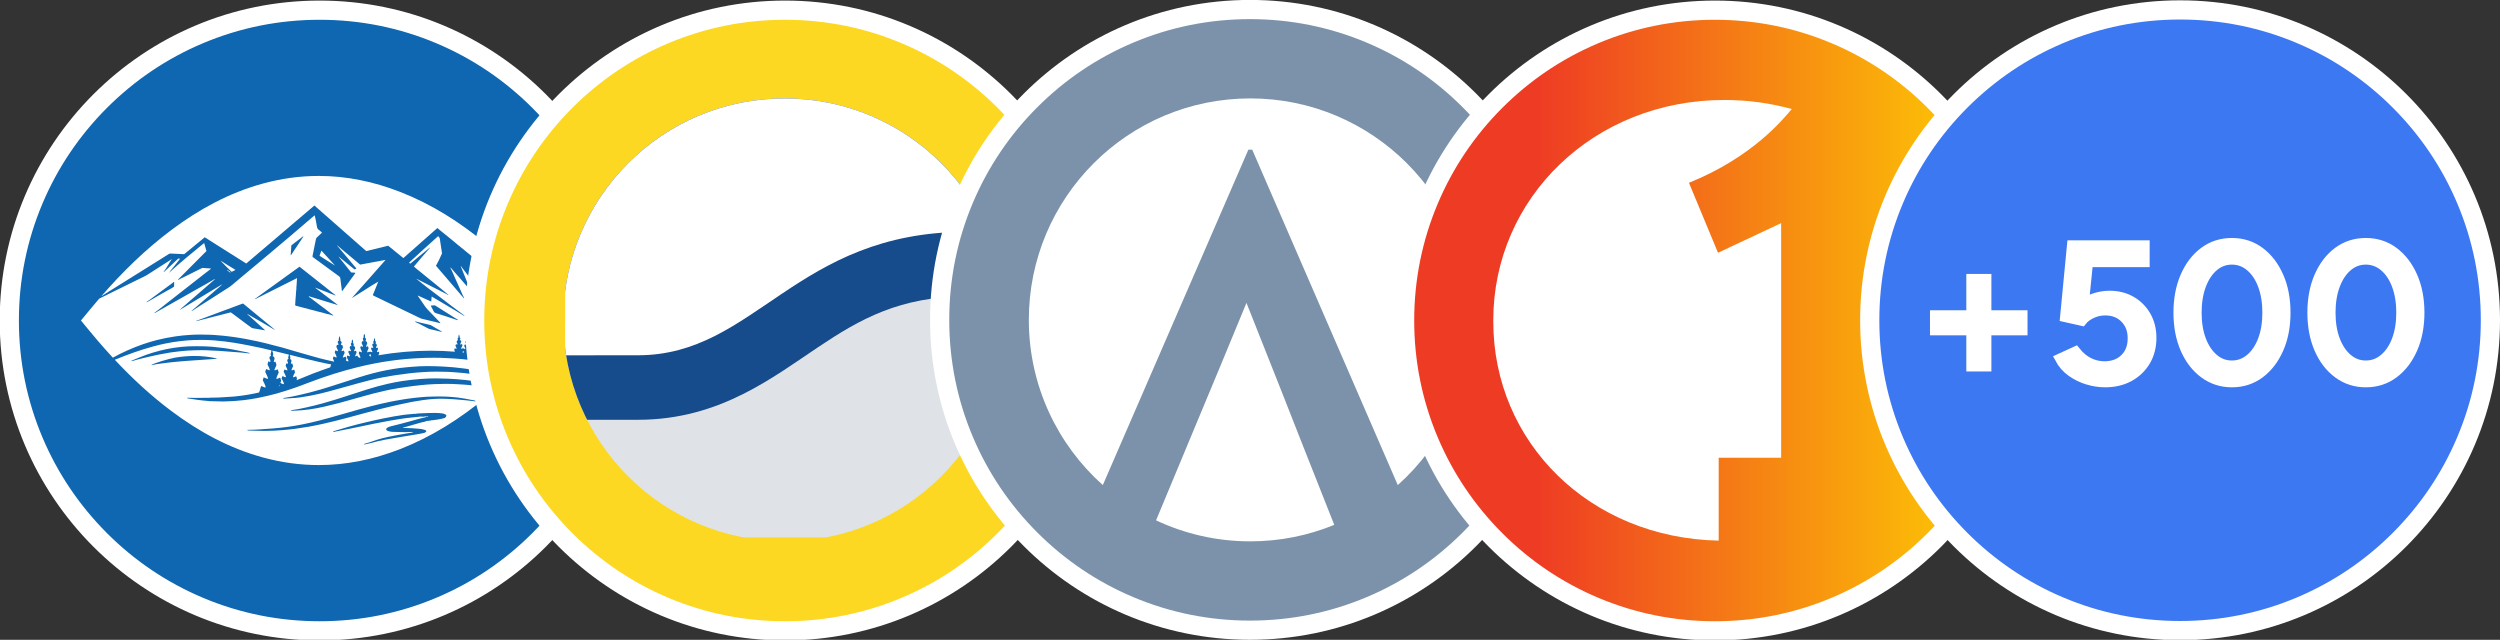 <?xml version="1.0" encoding="UTF-8"?>
<svg id="Layer_1" data-name="Layer 1" xmlns="http://www.w3.org/2000/svg" xmlns:xlink="http://www.w3.org/1999/xlink" viewBox="0 0 3907.13 999.9">
  <rect x="0" y="0" width="3907.13" height="999.9" fill="#333333" stroke="none"/>
  <defs>
    <style>
      .cls-1 {
        fill: none;
      }

      .cls-2 {
        fill: #7b92aa;
      }

      .cls-3 {
        fill: url(#linear-gradient);
      }

      .cls-4 {
        fill: #0e67b0;
      }

      .cls-5 {
        clip-path: url(#clippath-1);
      }

      .cls-6, .cls-7 {
        fill: #fff;
      }

      .cls-7 {
        stroke: #fff;
        stroke-miterlimit: 10;
        stroke-width: 14.71px;
      }

      .cls-8 {
        fill: #3d78f3;
      }

      .cls-9 {
        fill: #164b8c;
      }

      .cls-10 {
        clip-path: url(#clippath);
      }

      .cls-11 {
        fill: #fcd822;
      }

      .cls-12 {
        fill: #dfe3e7;
      }
    </style>
    <clipPath id="clippath">
      <circle class="cls-1" cx="1226.35" cy="499.82" r="346"/>
    </clipPath>
    <clipPath id="clippath-1">
      <rect class="cls-1" x="883.09" y="152.51" width="687.31" height="687.31"/>
    </clipPath>
    <linearGradient id="linear-gradient" x1="2195.2" y1="500.9" x2="3165.2" y2="500.9" gradientUnits="userSpaceOnUse">
      <stop offset=".21" stop-color="#ee3b24"/>
      <stop offset="1" stop-color="#ffd900"/>
    </linearGradient>
  </defs>
  <g>
    <path class="cls-4" d="M499.54,985.9c-65.48,0-129-12.82-188.78-38.11-57.75-24.43-109.62-59.4-154.17-103.95-44.55-44.55-79.52-96.42-103.95-154.17-25.29-59.78-38.11-123.3-38.11-188.78s12.82-129,38.11-188.78c24.43-57.75,59.4-109.62,103.95-154.17,44.55-44.55,96.42-79.52,154.17-103.95,59.78-25.29,123.3-38.11,188.78-38.11s129,12.82,188.78,38.11c57.75,24.43,109.62,59.4,154.17,103.95,44.55,44.55,79.52,96.42,103.95,154.17,25.29,59.78,38.11,123.3,38.11,188.78s-12.82,129-38.11,188.78c-24.43,57.75-59.4,109.62-103.95,154.17-44.55,44.55-96.42,79.52-154.17,103.95-59.78,25.29-123.3,38.11-188.78,38.11Z"/>
    <path class="cls-6" d="M499.54,30.9c63.46,0,125.01,12.42,182.94,36.92,55.96,23.67,106.23,57.56,149.4,100.74,43.17,43.17,77.07,93.44,100.74,149.4,24.5,57.92,36.92,119.47,36.92,182.94s-12.42,125.01-36.92,182.94c-23.67,55.96-57.56,106.23-100.74,149.4-43.17,43.17-93.44,77.07-149.4,100.74-57.92,24.5-119.47,36.92-182.94,36.92s-125.01-12.42-182.94-36.92c-55.96-23.67-106.23-57.56-149.4-100.74s-77.07-93.44-100.74-149.4c-24.5-57.92-36.92-119.47-36.92-182.94s12.42-125.01,36.92-182.94c23.67-55.96,57.56-106.23,100.74-149.4,43.17-43.17,93.44-77.07,149.4-100.74,57.92-24.5,119.47-36.92,182.94-36.92M499.54.9C223.4.9-.46,224.76-.46,500.9s223.86,500,500,500,500-223.86,500-500S775.68.9,499.54.9h0Z"/>
  </g>
  <g>
    <g>
      <path class="cls-4" d="M777.79,483.85c25.99,12.75,52.02,25.52,78.26,38.39-3.86,4.9-7.78,9.74-11.78,14.51l-66.68-52.61c.07-.1.13-.2.2-.29Z"/>
      <path class="cls-6" d="M777.79,483.85c-.07.1-.13.2-.2.29l66.68,52.61c4-4.77,7.92-9.61,11.78-14.51-26.24-12.87-52.26-25.64-78.26-38.39h0Z"/>
    </g>
    <g>
      <path class="cls-4" d="M580.13,556.94c-1.3.49-2.04-.47-2.98-.82-.07-1.19.68-1.94,1.17-3.22.97,1.46,1.47,2.66,1.81,4.04Z"/>
      <path class="cls-6" d="M578.31,552.9c-.48,1.29-1.24,2.04-1.17,3.22.76.28,1.38.95,2.27.95.22,0,.45-.04.71-.14-.34-1.37-.84-2.58-1.81-4.04h0Z"/>
    </g>
    <g>
      <path class="cls-4" d="M739.28,550.82c-.72.91-1.6,1.38-2.82,1.45-.38-1.62,1.03-2.57,1.29-3.94.95.68,1.12,1.62,1.53,2.49Z"/>
      <path class="cls-6" d="M737.75,548.33c-.26,1.36-1.67,2.31-1.29,3.94,1.23-.07,2.11-.54,2.82-1.45-.42-.87-.58-1.8-1.53-2.49h0Z"/>
    </g>
    <g>
      <path class="cls-4" d="M838.33,506.36c-3.57-2.58-7.17-5.15-10.64-7.83-2.98-2.3-6.02-4.55-9.01-6.85-2.1-1.61-4.34-3.04-6.25-4.89-.14-.14-.33-.24-.5-.35-3.73-2.45-7.22-5.24-10.79-7.9-3.52-2.62-7.04-5.26-10.5-7.98-2.17-1.71-4.44-3.3-6.67-4.95-.6-.44-1.3-.8-1.67-1.74,29.7,12.94,59.17,25.79,88.73,38.67-4.46,6.13-9.04,12.15-13.7,18.09-.43-.3-.85-.62-1.29-.92-3.1-2.09-6.02-4.43-8.98-6.68-2.91-2.2-5.77-4.53-8.74-6.68Z"/>
      <path class="cls-6" d="M782.3,463.87c.37.94,1.07,1.3,1.67,1.74,2.22,1.65,4.49,3.24,6.67,4.95,3.45,2.72,6.98,5.37,10.5,7.98,3.57,2.66,7.06,5.45,10.79,7.9.17.11.36.21.5.35,1.91,1.86,4.15,3.28,6.25,4.89,2.99,2.3,6.03,4.55,9.01,6.85,3.47,2.68,7.08,5.25,10.64,7.83,2.96,2.15,5.82,4.47,8.74,6.68,2.97,2.24,5.89,4.58,8.98,6.67.44.29.85.62,1.29.92,4.66-5.94,9.24-11.96,13.7-18.09-29.56-12.88-59.03-25.73-88.73-38.67h0Z"/>
    </g>
    <g>
      <path class="cls-4" d="M725.1,550.83c-.8.42-1.5.4-2.2-.24-.05-.9.39-1.5,1.17-2.18.55.86.97,1.53,1.03,2.43Z"/>
      <path class="cls-6" d="M724.07,548.4c-.78.68-1.22,1.29-1.17,2.18.4.36.79.53,1.2.53.32,0,.65-.1,1-.28-.06-.9-.48-1.56-1.03-2.43h0Z"/>
    </g>
    <g>
      <path class="cls-4" d="M425.47,547.95c8.91,1.98,17.36,4.09,25.89,6.22.13,1.63-.69,2.94-.97,4.19-.11.95.64,1.55.43,2.31-.14.74-.92.53-1.1.74-.61.65-.64,1.29-.87,1.75.16,1.86,1.71,3.35,1.11,5.2-.99.4-1.26-.65-1.96-.63q-.82.76-1.61,3.63c.75,2.45,2.69,4.58,2.82,7.44-1.81.11-2.93-1.22-4.65-1.36-.48,1.18-.66,2.33-1.28,3.36,1.38,2.79,3.01,5.4,3.78,8.54-2.24.7-3.73-1.43-5.8-1.39-.38,1.12-.75,2.2-1.16,3.39,1.28,2.93,3.36,5.61,3.8,9.01-1.81.02-4.14-.89-5.73-2.15.07-1.05,1.1-1.7,1.19-2.75.02-.27.01-.55-.05-.81-.38-1.44-.77-2.88-1.47-4.37-1.99.32-3.56,1.93-5.91,1.95.16-3.76,2.45-6.6,3.73-10.05-.58-1.5-.85-3.32-1.75-4.96-1.67.35-2.9,1.55-4.48,1.49-.65-.47-.42-1.01-.22-1.5.68-1.63,1.37-3.26,2.08-4.88.27-.62.7-1.18.8-2.06-.57-1.6-.8-3.51-1.76-5.06-.85-.18-1.12.72-1.85.6-.55-.15-.63-.63-.52-1.11.17-.8.4-1.58.65-2.36.72-2.27.71-2.45-.46-4.81-.47-.48-1.21-.14-1.78-.59-.19-1.48,1.05-2.81.58-4.33-.43-1.41-.88-2.81-1.46-4.66Z"/>
      <path class="cls-6" d="M425.47,547.95c.58,1.84,1.03,3.25,1.46,4.66.46,1.52-.77,2.84-.58,4.33.57.45,1.31.1,1.78.59,1.17,2.37,1.18,2.54.46,4.81-.25.78-.48,1.56-.65,2.36-.1.48-.03.97.52,1.11.05,0,.09.01.13.01.57,0,.86-.64,1.5-.64.07,0,.14,0,.22.02.96,1.55,1.19,3.46,1.76,5.06-.11.88-.54,1.44-.8,2.06-.7,1.62-1.4,3.25-2.08,4.88-.21.5-.43,1.03.22,1.5.04,0,.08,0,.12,0,1.52,0,2.74-1.15,4.36-1.49.9,1.64,1.17,3.46,1.75,4.96-1.28,3.45-3.57,6.29-3.73,10.05,2.35-.01,3.92-1.63,5.91-1.95.71,1.49,1.1,2.93,1.47,4.37.07.26.07.54.05.81-.09,1.05-1.12,1.7-1.19,2.75,1.57,1.25,3.87,2.15,5.67,2.15.02,0,.04,0,.06,0-.44-3.4-2.52-6.08-3.8-9.01.41-1.2.77-2.27,1.16-3.39.02,0,.03,0,.05,0,1.75,0,3.09,1.54,4.84,1.54.29,0,.59-.04.91-.14-.78-3.14-2.41-5.75-3.78-8.54.62-1.04.79-2.19,1.28-3.36,1.65.13,2.75,1.36,4.43,1.36.07,0,.14,0,.22,0-.13-2.87-2.07-4.99-2.82-7.44q.79-2.87,1.61-3.63s.01,0,.02,0c.57,0,.86.72,1.52.72.13,0,.27-.03.42-.09.61-1.85-.94-3.35-1.11-5.2.23-.46.26-1.1.87-1.75.19-.21.96,0,1.1-.74.21-.76-.54-1.36-.43-2.31.28-1.24,1.1-2.56.97-4.19-8.53-2.12-16.98-4.24-25.89-6.22h0Z"/>
    </g>
    <g>
      <path class="cls-4" d="M501.74,534.6c-1.41-.39-2.8-.78-4.17-1.18-2.49-.72-4.99-1.44-7.49-2.15l15.46-9.36c-.13.51-.25,1.02-.35,1.53-.92,2.05-1.59,4.23-1.99,6.5-.72,1.76-1.17,3.37-1.46,4.66ZM611.26,527.05c-.21-.73-.46-1.46-.73-2.17-.79-3.52-2.21-6.93-4.25-10.15l-12.74-20.13s20.17,9.71,27.32,13.15l8.04,10.2c2.05,2.61,4.57,4.84,7.4,6.6-8.32.62-16.67,1.46-25.04,2.49ZM465.1,524.05c-3.27-.97-6.61-1.96-9.98-2.93l7.37-11.16-12.62-10.39c2.01,1.1,4.34,2.03,7.02,2.66,2.62.68,5.27,1.38,7.92,2.08l1.01.27c4.45,1.17,8.9,2.35,13.34,3.53l-14.07,15.95ZM170.97,515.27c-4.01-4.71-8.05-9.55-12.02-14.37,3.89-4.7,7.83-9.44,11.75-14.04,2.82-1.26,5.43-2.6,7.76-3.78,1.05-.54,2.1-1.07,3.16-1.59,0,0,19.41-9.54,21.74-10.68l-.43,2.06-29.91,44.79c-.68-.8-1.37-1.59-2.04-2.39ZM223.89,510.07l.63,1.23c-1.04.32-2.07.65-3.11.98l2.48-2.21ZM553.35,502.26l-1.1-8.64,10.38-6.29c2.42-1.46,4.81-2.94,7.19-4.43,1.8,1.17,3.32,1.88,4.17,2.27h-.03c.94.44,1.87.89,2.81,1.35l-4.47,9.71-6.68,1.02c-4.52.69-8.62,2.51-12.02,5.18l-.25-.16ZM427.43,481.09l8.84-4.44c.03,2.81.49,6.49,2.19,10.45l1.03,2.4,1.51,2.13c.38.54.81,1.11,1.3,1.69l-14.86-12.24Z"/>
      <path class="cls-6" d="M491.49,336.86c-.4,0-.63.33-.89.55-11.5,9.84-22.95,19.72-34.49,29.51-8.42,7.14-16.81,14.32-25.32,21.35-8.93,7.38-17.72,14.92-26.6,22.37-9.61,8.05-19.26,16.06-28.88,24.11-4.13,3.45-8.27,6.9-12.33,10.43-3.57,3.11-7.67,5.43-11.61,7.98-9.03,5.86-18.14,11.59-27.19,17.42-7.1,4.58-14.36,8.91-21.35,13.65-1.22.83-2.36,1.8-3.88,2.17,1.73-2.03,3.98-3.48,5.95-5.23,2.04-1.8,4.12-3.58,6.18-5.35,2.02-1.73,4.04-3.45,6.06-5.18,2.07-1.78,4.12-3.57,6.2-5.34,2.07-1.77,4.17-3.51,6.24-5.28s4.1-3.59,6.16-5.37c2.01-1.74,4.02-3.48,6.05-5.19,2.05-1.73,4.11-3.43,5.94-5.43-22.1,13.35-44.19,26.7-66.29,40.05-.07-.09-.14-.18-.2-.27,18.27-15.83,36.53-31.65,54.81-47.49-.17-.14-.31-.19-.44-.19-.26,0-.47.2-.68.33-9.53,5.84-19.43,11.02-29.11,16.59-11.93,6.86-23.93,13.58-35.91,20.35-7.89,4.46-15.78,8.91-23.68,13.35-1.59.89-3,2.09-4.77,2.67,0,.02,0,.04,0,.06h0s-.12-.13-.12-.13l.1.08s.02,0,.03-.01c-.1-.94.75-1.19,1.29-1.57,6.35-4.49,12.28-9.51,18.43-14.27,9.16-7.09,18.24-14.28,27.36-21.43,10.3-8.07,20.6-16.13,30.91-24.19,3.06-2.39,6.16-4.73,9.24-7.09.32-.25.71-.43.68-.93-.15-.42-.48-.46-.82-.46-.07,0-.13,0-.2,0h-.06c-3.46,0-6.9-.4-10.34-.73-.21-.02-.41-.03-.61-.03-.82,0-1.57.17-2.34.56-9.32,4.66-18.65,9.29-27.97,13.94-2.62,1.31-5.36,2.37-7.83,3.98-.15.1-.32.19-.55.19-.18,0-.4-.05-.67-.2,14.91-14.97,29.76-29.88,44.67-44.84-1.17-4.13-2.32-8.16-3.58-12.58-18.86,15.36-37.39,30.6-55.15,46.79,2.58-3.87,5.75-7.25,8.58-10.91,2.85-3.69,5.83-7.29,8.85-11.05-.62-.37-1.17-.44-1.72-.44-.37,0-.74.04-1.13.04-.01,0-.03,0-.04,0-7.43,7.01-14.89,14.04-22.35,21.08-.11-.09-.23-.18-.34-.28.81-1.74,2.24-3.1,3.22-4.74,1.01-1.7,2.09-3.35,3.13-5.04,1-1.62,1.96-3.27,2.97-4.89,1.02-1.64,2.09-3.25,3.39-5.27-1.59.54-2.35,1.45-3.29,2.05-4.96,3.12-9.88,6.3-14.82,9.46-6.25,4.01-12.53,7.97-18.75,12.04-4.24,2.77-8.87,4.77-13.38,7.01-15.87,7.85-31.77,15.64-47.66,23.46-3.53,1.74-6.99,3.62-10.58,5.2-1.62.71-3.21,1.51-4.8,2.33-1.08,1.25-2.18,2.47-3.25,3.73-8.6,10.09-16.95,20.39-25.41,30.59,8.46,10.2,16.81,20.5,25.41,30.59,7.97,9.34,16.11,18.49,24.42,27.48,7.39-4.07,14.91-7.9,22.64-11.33,8.08-3.59,16.29-6.88,24.65-9.76,7.02-2.42,14.11-4.56,21.3-6.4,9.77-2.5,19.66-4.35,29.63-5.84,7.15-1.07,14.35-1.72,21.54-2.21,5.64-.38,11.3-.59,16.96-.59,3.27,0,6.54.07,9.81.21.13,0,.26.02.4.02h.01c.26,0,.52,0,.79,0,7.86,0,15.67.88,23.49,1.48,5.09.4,10.14,1.24,15.22,1.8,4.27.47,8.49,1.24,12.72,1.94,4.56.76,9.14,1.46,13.67,2.46,4.52,1,9.08,1.79,13.6,2.77,4.19.91,8.37,1.88,12.53,2.93,8.57,2.17,17.16,4.29,25.68,6.65,9.31,2.58,18.55,5.42,27.82,8.11,7.25,2.1,14.53,4.12,21.78,6.23,6.01,1.74,12.07,3.32,18.16,4.76,4.11.97,8.23,1.86,12.35,2.78.16.04.32.08.49.08.19,0,.4-.05.64-.2-.31-1.61-1.51-2.91-1.94-4.68.24-.83.53-1.8.83-2.84.18-.04.35-.06.51-.06,1.42,0,2.48,1.37,4.03,1.37.14,0,.28-.01.42-.03-.13-2.91-1.96-5.15-2.94-7.71.11-1.14.44-2.22.98-3.24.06,0,.11,0,.16,0,1.21,0,2.1,1.1,3.28,1.1.23,0,.48-.04.73-.14-.48-2.34-1.79-4.29-2.6-6.44.37-1.1.26-2.31.83-3.18.21-.15.39-.2.56-.2.5,0,.89.44,1.38.44.13,0,.26-.03.4-.1.28-1.57-.67-2.9-1.12-4.33-.01-1.25.71-2,1.75-2.38-.33-2.72.21-5.5,1.54-7.22.34,2.66,1.15,4.94.82,7.27.32.68.99.67,1.61,1.48,1.37,1.5-.7,3.24-.55,4.98.2.22.39.28.59.28.3,0,.61-.15.94-.15.13,0,.26.02.4.09.71.96.58,2.36,1.24,3.47-.82,2.01-2.02,3.84-2.39,6.02.23.1.45.13.65.13.94,0,1.66-.83,2.6-.83.16,0,.33.02.51.08.36,1.04.75,2.17,1.17,3.37-.88,2.34-2.41,4.48-2.9,7.18.18.03.35.04.51.04,1.47,0,2.44-1.02,3.49-1.28.47.12.63.35.7.61.31,1.04.85,2.01.92,2.79.05,1.14-.88,1.53-.86,2.44.97,1.08,2.49,1.07,3.53,1.77.76-.49.59-.97.4-1.4-.59-1.3-1.13-2.64-1.86-3.86-.86-1.44-.63-2.69.27-3.98.1-.02.21-.03.3-.03,1.12,0,1.95,1.1,3.18,1.1.18,0,.37-.02.56-.08-.32-2.27-1.79-4.05-2.53-6.18.19-.74.38-1.52.57-2.27.23-.13.46-.19.67-.19.82,0,1.51.79,2.35.79.18,0,.38-.04.58-.13-.15-1.96-1.44-3.46-2.08-5.16.11-.93.42-1.75.74-2.47.17-.13.32-.18.48-.18.35,0,.67.24,1.04.24.14,0,.28-.03.44-.13.34-1.25-.78-2.28-.86-3.11-.09-1.41.88-1.67,1.35-2.27-.17-2.19.11-3.64,1.02-5.11,1.21.8.63,2.29,1.21,3.05.23.89-.42,1.48-.22,2.17q1.84,1.64.94,4.94c.27.79,1.16.2,1.81.99.34.56.59,1.54.67,2.51-.38,1.61-1.67,2.83-1.73,4.53.21.11.41.16.59.16.72,0,1.26-.71,2-.71.08,0,.17,0,.25.03.76.66.65,1.78,1.12,2.66-.58,2.01-1.91,3.71-2.37,5.82.21.05.4.08.59.08,1.14,0,1.89-.9,2.73-.93,1.04.38.69,1.4,1.37,2.09.92.48,1.89,1.35,3.16,1.35.08,0,.15,0,.23,0,.42-.49.29-.89.14-1.27-.56-1.39-1-2.85-1.76-4.13-.93-1.57-.71-2.94.05-4.39.16-.04.31-.06.45-.06,1.14,0,1.96,1.15,3.16,1.15.19,0,.38-.03.59-.09-.39-2.43-1.78-4.41-2.6-6.78.22-.78.47-1.68.71-2.56.2-.08.39-.12.57-.12.91,0,1.55.93,2.45.93.11,0,.23-.01.36-.05.44-1.07-.36-1.9-.66-2.8-.32-.96-.84-1.86-1.27-2.79,0-1.12.36-2.12.83-2.98.12-.06.24-.09.35-.09.38,0,.69.3,1,.3.08,0,.17-.02.26-.08.1-.09.18-.12.19-.18.42-1.55-1.1-2.76-.78-4.29.2-.73.96-.96,1.4-1.66-.52-1.59.12-3.21.38-4.85.04-.27.25-.48.56-.52,1.03,1.05,1.4,3.23.94,5.61.16.67.95.73,1.11,1,1.1,1.76.07,3.13-.2,4.43.41.77,1.1.27,1.68.71.59.76.63,1.88,1,3.01-.67,1.62-1.36,3.28-2.05,4.95.27.17.51.24.73.24.71,0,1.24-.68,1.94-.68.16,0,.33.04.51.12.64.71.37,1.95,1.05,2.71-.76,2.26-2.13,4.12-2.35,6.38.26.11.49.15.69.15.85,0,1.35-.73,2.03-.96.08-.02.16-.03.23-.03.49,0,.8.49,1.31.64.35-.2.75-.44,1.15-.68.79.07,1.34.88,2.28.88.18,0,.38-.03.59-.1-.2-1.91-1.57-3.35-2.14-5.14.09-.77.32-1.53.9-2.16.06-.01.11-.02.17-.02.64,0,1.15.73,1.8.73.22,0,.45-.08.71-.29-.27-1.46-1.32-2.63-1.73-4.11-.05-.66.31-1.26.5-1.83.17-.26.4-.31.63-.31.16,0,.31.02.47.02.23,0,.43-.05.59-.29.27-1.03-.77-1.71-.72-2.88-.01-.61.76-.89,1.17-1.6-.31-1.37.03-2.74.78-4.37,1.02,1.62,1.29,3.02.99,4.62,1.74,1.06,1.35,2.58.75,4.02.37.6,1.11.43,1.28.74.48.8.7,1.44.81,1.98-.08,1.59-1.45,2.57-1.52,4,.23.2.44.27.64.27.5,0,.94-.44,1.48-.44.05,0,.1,0,.16.01.89.51.86,1.51,1.04,2.4-.42,1.59-1.7,2.82-1.77,4.52.2.11.38.16.56.16.67,0,1.23-.66,1.87-.66.16,0,.33.04.5.14,1.52,1.73.44,3.36-.77,5.39,27.45-4.69,54.75-7.11,82.07-7.11,12.48,0,24.96.51,37.47,1.53.49-1.14-.66-1.66-.73-2.51-.04-.89.05-1.75.49-2.45.24-.17.45-.24.66-.24.67,0,1.21.7,1.91.7.15,0,.3-.03.46-.1.14-1.77-1.25-3.02-1.74-4.68.13-.86.36-1.75,1-2.38.09-.02.18-.03.26-.03.61,0,.99.57,1.61.57.09,0,.18-.01.29-.04.52-1.61-1.24-2.56-1.28-4.33.04-.43.34-1.11.51-1.45.48-.87,1.23-.61,1.61-1.22-.51-1.39-1.37-2.95.79-3.94-.42-1.64-.15-3.08.8-4.6.9,1.42,1.11,2.77.92,4.11.25.77,1.13.99,1.12,1.53.16,1.3-1.07,2-.74,3.11.14.19.3.24.47.24.2,0,.42-.07.63-.07.17,0,.34.04.5.19.39.51.55,1.23.66,1.95-.36,1.53-1.58,2.7-1.74,4.25.24.16.44.22.63.22.65,0,1.09-.73,1.81-.74.85.35.95,1.25,1.15,2.02-.6,1.84-1.82,3.36-2.25,5.28.19.05.37.07.54.07,1.03,0,1.69-.83,2.65-.83h.03c1.06.09,1.93,1.18,3.24,1.18.11,0,.22,0,.33-.02.01-1.83-1.34-3.01-1.76-4.79.02-.68.35-1.47.79-2.13.16-.09.31-.12.46-.12.51,0,.92.43,1.44.43.14,0,.28-.03.44-.11.42-.72-.21-1.3-.49-1.93-.28-.62-.58-1.23-.83-1.77.03-.87.46-1.51.54-1.81.45-.96,1.22-.71,1.54-1.26.25-.95-1.01-1.69-.47-2.53.16-.86.94-.98,1.28-1.68-.37-1.37.05-2.77.6-4.39,1.37,1.29,1.3,2.75,1.2,4.16.18.67.96.86,1.03,1.56.35,1.16-.95,1.92-.79,3.03.15.2.32.25.49.25.23,0,.48-.1.73-.1.14,0,.28.03.41.12.43.5.66,1.19.77,1.99-.41,1.44-1.54,2.64-1.77,4.18.24.16.46.22.66.22.64,0,1.1-.61,1.76-.61.04,0,.07,0,.11,0,.7.38.82,1.21,1.08,1.89-.56,1.88-1.82,3.38-2.19,5.29.24.1.45.15.66.15.86,0,1.46-.77,2.51-.92,0,0,.02,0,.02,0,.24,0,.39.78.91.84.45-.16.59-.75,1.3-.75.02,0,.05,0,.08,0,.63.25,1.26,1.02,2.29,1.02.06,0,.11,0,.17,0,.67-1.24-.25-2.19-.61-3.2-.36-1.02-.86-2-1.32-3.03.39-1.06.33-2.27,1.08-3.09.14-.05.27-.07.4-.07.72,0,1.2.7,1.99.7.14,0,.3-.02.46-.08.08-1.85-1.2-3.29-1.79-4.96,0-1.12.68-2.04.83-2.99.44-.63,1.15-.15,1.58-.66.36-1.05-.47-1.9-.6-2.88.04-1.2.65-2.03,1.76-2.59-.57-2.1-.19-4.02.93-5.86.85,1.75,1.47,3.52.86,5.61.49.37.97.74,1.2.91.52,1.15.13,1.91-.1,2.69-.22.75-.74,1.45-.54,2.22.17.13.33.18.49.18.35,0,.68-.24,1.04-.24.14,0,.29.04.44.13.7,1.32,1.04,2.71.2,4.3-.66,1.24-1.33,2.52-1.54,4.01.27.15.51.21.73.21.92,0,1.58-1.01,2.52-1.01.64.83.77,1.85,1.1,2.74-.79,2.3-2.27,4.26-2.62,6.73.27.12.52.18.75.18,1.12,0,1.88-1.18,3.01-1.18.03,0,.07,0,.1,0,.81.69.78,1.76,1.1,2.68-.86,2.38-2.26,4.51-2.73,7.11.21.06.42.08.61.08,1.36,0,2.32-1.21,3.52-1.21.03,0,.05,0,.08,0,.76.86.43,1.99,1.4,3.12,17.85,3.41,35.81,8.04,53.49,13.71.57.18,1.13.39,1.7.58,8.08-8.36,15.94-16.93,23.57-25.72-26.16-10.57-52.31-21.15-78.45-31.7-.61-2.75-1.17-5.27-1.72-7.79-1.44-6.52-2.99-13.01-4.29-19.56-1.2-6.08-2.75-12.08-3.88-18.18-.78-4.21-1.9-8.36-2.85-12.54-.21-.93-.34-1.88-.51-2.81-.5-2.86-1.68-5.31-3.5-7.64-6.71-8.59-13.23-17.34-19.84-26-.69-.9-1.06-2.07-2.46-2.96,5,12.45,9.86,24.54,14.73,36.67-.06,0-.11,0-.16,0-.69,0-.91-.53-1.22-.89-5.1-5.86-10.18-11.73-15.27-17.61-4.28-4.95-8.74-9.74-12.87-14.81-.29-.35-.52-.79-1.05-.85-.15.39-.02.75.16,1.09,2.83,5.21,4.91,10.78,7.39,16.16,4.15,9.03,8.14,18.14,12.18,27.22.52,1.16,1.39,2.16,1.68,3.51-.11-.04-.15-.05-.16-.05-.03,0,.1.09-.08.15-.04.01-.09.02-.13.02-.03,0-.06,0-.07-.02-.63-.51-42.6-49.41-43.65-50.87,3.46-6.2,6.59-12.69,9.47-19.33-.85-5.58-1.72-11.16-2.56-16.75-.29-1.95-.51-3.91-.86-5.86-.33-1.87-1.37-3.18-2.7-4.36-1.76,1.19-43.35,39.46-45.3,41.25.28.82.95,1.23,1.9,1.66,10.08-8.31,20.2-16.66,30.35-25.04-.03.1-.04.13-.03.13,0,0,.04-.04.08-.04.03,0,.06.02.09.09.02.05.01.13,0,.19-.01.06-.04.13-.08.18-.12.17-.23.34-.36.5-.17.21-.35.41-.54.62-8.05,9.07-15.9,18.32-23.67,27.63-.04.05-.04.13-.13.44,3.24,3.22,7.11,5.88,10.67,8.87,3.55,2.98,7.19,5.84,10.77,8.79,3.63,2.99,7.32,5.9,10.97,8.86,3.6,2.92,7.23,5.8,10.76,8.79,3.57,3.03,7.24,5.94,10.86,8.97-1.74-.1-2.96-1.31-4.4-1.99-1.6-.76-3.16-1.6-4.74-2.41-1.52-.78-3.03-1.56-4.54-2.33-1.52-.77-3.04-1.53-4.56-2.3-1.52-.77-3.04-1.54-4.55-2.31-1.58-.8-3.16-1.6-4.73-2.41-1.52-.77-3.03-1.56-4.55-2.33-1.52-.77-3.04-1.53-4.56-2.31-1.52-.77-3.02-1.56-4.54-2.34-1.58-.8-3.17-1.57-4.74-2.39-1.48-.77-2.92-1.6-4.53-2.19,12.03,10.22,24.78,19.47,37.33,28.98,12.58,9.53,25.02,19.27,37.99,28.64-.54,0-.14-.02-.33.18-.04.04-.11.08-.16.08,0,0,0,0,0,0-.13-.01-.29-.02-.4-.08-16.54-10.29-33.54-19.79-50.38-30-.6,2.61-.35,5.1-.7,7.87-7.09-3.18-13.93-6.26-20.72-9.31-.34.17-.24.4-.14.55,3.7,5.39,7.45,10.75,11.09,16.18,2.22,3.32,5.09,6.04,7.8,8.91,5.16,5.44,10.39,10.81,15.59,16.21.31.32.78.6.47,1.33-2.04-.63-4.14-1.1-6.23-1.59-7.35-1.73-14.69-3.52-22.04-5.27-1.34-.32-2.59-.83-3.82-1.42-16.99-8.19-33.99-16.37-50.98-24.56-6.68-3.22-13.38-6.42-20.05-9.67-.78-.38-1.64-.69-2.3-1.49,2.84-7,5.69-14.03,8.55-21.06-7.13,4.01-13.91,8.43-20.73,12.78-6.87,4.39-13.73,8.79-20.74,13.03,17.58-19.93,35.41-39.62,52.87-59.76-13.22,2.47-26.44,4.93-39.77,7.42-11.96-10.03-23.92-20.07-35.89-30.11-.07.07-.13.14-.2.21,10.06,11.94,20.11,23.88,30.21,35.87-.88.92-1.97.91-2.9,1.52-8.27-6.71-16.45-13.36-24.63-20-.07.06-.14.12-.21.18,6.53,8.19,13.06,16.37,19.56,24.53,2.18.31,4.27.39,6.3.47.09.17.13.23.15.29.02.06.06.14.04.19-.1.25-.17.52-.33.73-6.61,9.09-13.23,18.17-19.86,27.24-.06.08-.25.06-.5.11-.71-1.11-.48-2.47-.66-3.67-.8-5.32-1.47-10.66-2.05-16.01-.16-1.52-.79-2.44-1.99-3.31-9.92-7.22-19.79-14.5-29.68-21.75-3.62-2.66-7.27-5.29-10.89-7.94-.32-.24-.61-.53-.92-.8-.05-1.56.38-3.01.67-4.47,1.54-7.61,3.13-15.21,4.63-22.83.24-1.21.68-2.16,1.58-2.98,2.41-2.21,4.78-4.46,7.17-6.7.25-.24.5-.46.58-1.07-1.44-1.23-2.89-2.68-4.56-3.82-1.89-1.3-2.72-2.92-3.1-5.18-.99-5.83-2.02-11.66-3.4-17.35-.16-.08-.3-.11-.42-.11h0ZM473.8,369.15c-.01.25-.02.29,0,.29,0,0,.02,0,.04,0,.02,0,.06.01.11.07.04.05.08.13.06.17-.1.25-.19.5-.33.72-6.31,9.5-12.63,18.99-18.95,28.48-.15-.06-.31-.12-.46-.18.35-5.05.7-10.1,1.06-15.28,5.95-4.91,12.46-9.14,18.47-14.27h0ZM398.54,467.51s-.06-.02-.08-.11c0-.06.02-.15.06-.19.19-.2.37-.4.58-.56.43-.34.87-.65,1.31-.97,22.48-16.23,44.96-32.47,67.69-48.88,18.7,14.81,37.48,29.69,56.26,44.56-.09.15-.18.31-.26.46-10.19-4.34-20.7-7.85-30.91-12.14l-.18.37c11.5,8.73,23.01,17.45,34.51,26.18l-.21.41c-15.01-4.6-30.02-9.2-45.03-13.8.58.98,1.1,1.87,2.14,2.33.79.35,1.52.91,2.2,1.45,7.05,5.58,14.29,10.92,21.49,16.31,3.22,2.41,6.37,4.9,9.51,7.41,1.09.87,2.5,1.38,3.35,2.59-.2.26-.39.35-.57.35-.27,0-.51-.2-.74-.29-1.64-.65-3.34-1.27-5.02-1.61-1.65-.34-3.33-.58-4.95-1.08-2.2-.67-4.43-1.32-6.64-1.92-2.2-.59-4.49-1-6.7-1.61-1.95-.53-3.92-.99-5.84-1.64-1.23-.42-2.62-.57-3.93-.92-5.13-1.37-10.26-2.72-15.39-4.08-2.76-.73-5.53-1.45-8.29-2.17-.52-.14-1.09-.17-1.48-.72-.35-.81-.02-1.7,0-2.57.09-4.23.56-8.43.89-12.64.3-3.82.44-7.66.91-11.48.16-1.29-.29-2.68.21-3.53.26-4.28.49-8.13.75-12.37-22.03,11.07-43.8,22-65.64,32.97.07-.11.08-.13.07-.13,0,0-.04.03-.08.03h0ZM228.62,472.36c1.71-1.53,3.71-2.66,5.55-4.01,11.95-8.8,23.88-17.61,35.83-26.4.62-.46,1.05-1.28,2.15-1.28h.02c.36,1.17-.12,2.35-.07,3.52.06,1.22.01,2.44.01,3.65-1.45,1.28-3.05,2.04-4.57,2.91-11.95,6.79-24.01,13.37-35.83,20.39-.85.51-1.65,1.25-2.73,1.25-.12,0-.24,0-.36-.03-.01.01-.03.02-.04.03l.05.12s-.07-.09-.07-.1h0s0,0,0,0v-.05s.02,0,.02,0c.01,0,.02,0,.03,0,0,0,0,0,.01,0h0ZM306.57,501.82s-.08-.01-.08-.13c0-.06.03-.16.08-.18,24.09-8.98,48.18-17.95,72.27-26.91.31-.11.66-.11,1.14-.19,16.39,13.49,32.82,27.02,49.24,40.54l-.24.37c-14.11-8.63-28.62-16.56-42.87-24.98.98,1.55,2.56,2.47,3.85,3.69,1.29,1.21,2.61,2.39,3.93,3.58,1.36,1.23,2.71,2.5,4.11,3.68,1.41,1.19,2.73,2.46,4.06,3.73,1.33,1.27,2.75,2.44,4.11,3.68,1.32,1.19,2.66,2.34,3.91,3.6,1.25,1.27,2.89,2.16,4.18,3.98-1.99-.21-3.48-.64-5-.87-4.71-.71-9.39-1.61-14.09-2.41-1.04-.18-1.92-.62-2.76-1.25-9.71-7.26-19.43-14.5-29.16-21.74-.82-.61-1.66-1.17-2.63-1.85-18.07,4.83-36.16,8.93-54.05,13.83.08-.15.06-.17.02-.17,0,0-.02,0-.03,0h0ZM715.01,500.33c-.24,0-.46-.07-.68-.16-11.06-4-22.37-7.24-33.52-10.95-1.33-.44-2.22-1.1-2.85-2.36-1.36-2.74-2.85-5.42-4.28-8.12-.16-.3-.33-.6-.08-1.2,1.8-.12,3.73-.29,5.66-.36.01,0,.03,0,.04,0,.59,0,1.09.45,1.6.77,8.28,5.22,16.58,10.42,24.85,15.67,3.04,1.93,6.02,3.96,9.19,5.69.29.16.62.31.63.86-.2.11-.38.16-.56.16h0ZM689.98,518.68c-.23,0-.45-.16-.67-.22-5.51-1.51-11.12-2.59-16.68-3.87-1.33-.3-2.57-.81-3.8-1.42-6.35-3.11-12.43-6.76-18.9-9.62-.54-.24-1.02-.59-1.39-1.06.21-.2.39-.26.57-.26.24,0,.46.12.67.19,5.15,1.54,10.41,2.61,15.65,3.79,2.32.52,4.63,1.08,6.93,1.67.52.13,1.02.39,1.49.65,5.28,2.96,10.34,6.29,15.74,9.04.36.18.71.41.79.88-.13.18-.26.24-.4.24h0Z"/>
    </g>
    <g>
      <path class="cls-4" d="M539.08,566.34s-.03-.12,0-.16c.08-.13.18-.15.26-.05.03.04.01.11.02.17-.08.13-.18.15-.27.04Z"/>
      <path class="cls-6" d="M539.22,566.06c-.05,0-.11.04-.15.12-.02.04-.02.13,0,.16.04.05.08.07.12.07.05,0,.1-.04.15-.11,0-.06.01-.13-.02-.17-.04-.04-.07-.07-.11-.07h0Z"/>
    </g>
    <g>
      <path class="cls-4" d="M454.27,554.86c8.91,2.22,17.79,4.55,26.73,6.64,5.22,1.22,10.43,2.52,15.67,3.71,4.84,1.1,9.7,2.11,14.55,3.14,1.98.42,4,.72,6.26,1.12-.47,1.66-.73,3.12-1.43,4.64-8.76,3.1-17.63,6.16-26.38,9.51-8.71,3.33-17.22,7.17-25.96,10.51-.3-.97.49-1.31.48-2.24-.39-1.01-.54-2.44-1.34-3.73-1.69.24-2.98,1.74-5.03,1.31.6-2.83,2.14-5.17,3.32-7.69-.41-1.29-.81-2.58-1.21-3.85-1.62-.66-2.6,1.36-4.31.72.1-2.36,1.8-4.21,2.47-6.4-.26-1.44-.73-2.77-1.25-3.97-.77-.62-1.34.51-2.13-.09-.32-1.4.74-2.59.97-4.01-.06-.71-.39-1.38-.61-1.9-.42-.78-1.28-.45-1.79-1.27.98-1.91.4-3.98-.44-5.87.53-.67.99-.4,1.44-.29Z"/>
      <path class="cls-6" d="M453.59,554.71c-.24,0-.49.1-.76.44.84,1.89,1.42,3.96.44,5.87.52.83,1.37.5,1.79,1.27.21.52.54,1.2.61,1.9-.23,1.42-1.29,2.6-.97,4.01.17.13.34.18.49.18.39,0,.74-.28,1.13-.28.16,0,.33.05.51.19.52,1.19.99,2.53,1.25,3.97-.67,2.19-2.37,4.04-2.47,6.4.24.09.47.13.68.13,1.1,0,1.92-.98,2.97-.98.21,0,.43.04.66.13.4,1.27.81,2.55,1.21,3.85-1.18,2.52-2.71,4.85-3.32,7.69.25.05.49.07.72.07,1.65,0,2.83-1.18,4.31-1.39.8,1.29.95,2.72,1.34,3.73,0,.93-.78,1.28-.48,2.24,8.74-3.34,17.25-7.18,25.96-10.51,8.76-3.35,17.62-6.41,26.38-9.51.7-1.52.96-2.97,1.43-4.64-2.27-.4-4.28-.7-6.26-1.12-4.85-1.03-9.71-2.05-14.55-3.14-5.23-1.19-10.44-2.49-15.67-3.71-8.94-2.09-17.82-4.41-26.73-6.64-.22-.05-.44-.15-.68-.15h0Z"/>
    </g>
    <g>
      <path class="cls-4" d="M435.96,604.17c-.54-1.39.6-2.16.98-3.22.18,1.26-.31,2.27-.98,3.22Z"/>
      <path class="cls-6" d="M436.93,600.96c-.37,1.06-1.52,1.83-.98,3.22.67-.95,1.16-1.96.98-3.22h0Z"/>
    </g>
    <g>
      <path class="cls-4" d="M330.38,347.88c28.74-16.62,57.54-28.8,87.06-36.87,19.69-5.39,39.59-8.82,59.41-10.25l-94.22,80.15-52.24-33.02ZM612.72,356.8l-33.63,8.27-73.93-65.01c36.62.88,73.94,8.66,111.06,23.14,14.92,5.82,29.59,12.58,44.1,20.34l-30.6,27.06-17-13.8Z"/>
      <path class="cls-6" d="M498.14,274.97c-28.86,0-57.96,3.89-87.3,11.91-52.75,14.43-99.8,40.16-143.31,72.77-40.42,30.29-76.23,65.43-109.29,103.43,4.29-2.44,8.2-5.41,12.46-7.88,4.59-2.67,9.01-5.62,13.52-8.44,8.09-5.05,16.18-10.09,24.27-15.15,15.89-9.93,31.77-19.86,47.66-29.79,2.54-1.59,5.09-3.17,7.62-4.77.76-.48,1.52-.81,2.45-.81.07,0,.14,0,.22,0,4.69.25,9.39.43,14.09.65,2.38.11,4.76.23,7.33.35,10.58-8.7,21.25-17.48,32.09-26.4,21.58,13.64,43.14,27.27,64.86,41,35.52-30.22,70.96-60.36,106.55-90.64,27.05,23.78,54.04,47.52,81.02,71.24,11.51-2.83,22.86-5.62,34.23-8.42,7.93,6.44,15.75,12.78,23.8,19.31,17.68-15.63,35.3-31.21,52.82-46.71.07,0,.13-.01.2-.01.58,0,.89.32,1.2.62,1.61,1.56,3.4,2.94,5.14,4.33,4.28,3.43,8.51,6.9,12.77,10.35,4.29,3.48,8.49,7.05,12.76,10.54,7.54,6.17,15.12,12.29,22.65,18.48,5.27,4.32,10.44,8.76,15.72,13.07,5.91,4.83,11.83,9.64,18.01,14.13,8.11,5.88,16.12,11.9,24.17,17.85,9.54,7.04,19.08,14.08,28.62,21.12,5.04,3.72,10.08,7.46,15.12,11.19,8.32,6.16,16.65,12.32,24.97,18.49,2.24,1.66,4.44,3.39,6.77,4.93.08.05.17.1.25.15.3-.34.63-.66.96-.98-.41-.4-.87-.77-1.21-1.23-32.07-44.21-69.41-83.49-111.39-118.35-40.78-33.87-85.06-62.06-134.63-81.41-41.89-16.35-84.27-24.94-127.17-24.94h0Z"/>
    </g>
    <g>
      <path class="cls-4" d="M502.3,391.74c7.51,7.71,14.18,15.75,21.33,23.35-8-5.23-16.28-9.93-24.25-15.32.96-2.65,1.88-5.17,2.92-8.03Z"/>
      <path class="cls-6" d="M502.3,391.74c-1.04,2.85-1.95,5.37-2.92,8.03,7.97,5.4,16.25,10.1,24.25,15.32-7.16-7.6-13.82-15.64-21.33-23.35h0Z"/>
    </g>
    <g>
      <path class="cls-4" d="M498.14,701.83c-17.71,0-35.57-1.62-53.37-4.83,6.39-.57,12.98-1.17,19.7-2.07,7.56-1.02,15.18-2.2,22.63-3.52,2.41-.43,4.8-.87,7.17-1.32l14.9,7.18c3.8,1.83,7.84,2.76,12.03,2.76,2.93,0,5.24-.48,6.11-.66,0,0,5.44-1.07,5.81-1.14l-1.39,1.69c-11.25,1.28-22.45,1.92-33.58,1.92h0ZM351.11,665.15c-8.04-4.05-16.06-8.43-24.08-13.17.03,0,3.99.12,3.99.12,5.29.17,10.76.34,16.34.34,1.56,0,3.13-.01,4.69-.04,6.67-.13,13.39-.47,20.09-1.01l-21.03,13.76ZM412.13,645.6c4.92-1.01,9.67-2.07,14.32-3.19l.47.28-.78,1.85c-.43.03-6.75.52-6.75.52-2.45.19-4.87.37-7.26.55ZM268.33,611.15c-6.9-5.52-13.74-11.24-20.54-17.2l2.6-.36c6.76-.93,13.14-1.81,19.55-2.51,9.77-1.06,19.46-1.9,28.79-2.5,5.26-.33,10.53-.7,15.8-1.07l3.1-.22c6.73-.47,13.47-.95,20.2-1.44,8.65-.11,16.4-4.16,21.37-11.15,2.31.18,8.27.62,8.27.62,5.74.43,11.16.83,16.29,1.56,1,.14,2.46.33,4.19.39l-1.72,3.01,1.59,3.3-2.7,8.34c-.93.16-1.86.31-2.79.47-2.77.48-5.39.92-7.73,1.18-1.64.18-3.28.39-4.92.61-1.91.25-3.72.49-5.25.61-3.05.24-6.11.42-9.36.62-2.39.15-4.79.29-7.18.46-5.85.41-11.13.61-16.13.61h-1.18s-.27,0-.27,0c-.45-.01-.9-.02-1.32-.02-1.43,0-2.81.08-4.14.26h-.66c-3.55,0-7.02.05-10.38.09-3.27.05-6.36.09-9.43.09-4.1,0-7.43-.08-10.5-.25l-24.23-1.33-1.34,15.81Z"/>
      <path class="cls-6" d="M313.72,531.26c-6.41,0-12.82.16-19.22.6-4.55.31-9.09.88-13.63,1.38-7.59.83-15.1,2.15-22.57,3.67-6.47,1.32-12.88,2.89-19.25,4.62-9.79,2.67-19.45,5.73-29.03,9.06-10.23,3.55-20.31,7.47-30.33,11.56-.09.04-.18.08-.27.11,27.11,29,56.18,55.94,88.12,79.88,43.52,32.61,90.57,58.34,143.31,72.77,29.34,8.03,58.44,11.91,87.3,11.91,42.9,0,85.27-8.59,127.17-24.94,49.57-19.35,93.85-47.54,134.63-81.41,5.22-4.33,10.36-8.73,15.43-13.21-.56-.09-1.11-.18-1.67-.27-6.66-1.04-13.34-1.9-20.01-2.86-6.01-.86-12.04-1.41-18.06-2.15-5.88-.73-11.82-.93-17.73-1.36-6.9-.51-13.81-.72-20.71-.72-5.7,0-11.4.14-17.1.37-7.69.31-15.39.83-23.04,1.68-7.64.85-15.29,1.74-22.9,2.9-3.08.47-6.15,1.11-9.28,1.38-2.74.24-5.42,1.08-8.16,1.47-4.56.66-9.06,1.61-13.56,2.6-6.18,1.37-12.35,2.8-18.47,4.4-12.12,3.16-24.15,6.62-36.22,9.97-6.1,1.69-12.16,3.5-18.29,5.09-7.84,2.03-15.7,3.99-23.58,5.81-7.63,1.76-15.34,3.16-23.09,4.26-7.76,1.1-15.57,1.75-23.41,1.98-1.06.03-2.12.14-3.19.14-.5,0-1.01-.02-1.51-.09-.32-.04-.65-.04-.89-.3.28-.66.83-.51,1.26-.56,7.72-.94,15.31-2.6,22.89-4.26,8.64-1.89,17.22-4.05,25.75-6.4,11.68-3.23,23.23-6.86,34.76-10.58,11.33-3.65,22.63-7.43,33.99-10.98,10.85-3.4,21.8-6.44,32.89-8.96,7.13-1.62,14.31-3.01,21.53-4.17,9.83-1.58,19.7-2.59,29.62-3.39,8.01-.64,16.02-.92,24.03-.92,6.3,0,12.59.17,18.88.46,8.97.41,17.95,1.02,26.9,2.06,7.71.89,15.43,1.75,23.1,2.98,6.72,1.07,13.39,2.41,20.05,3.85,3.3.71,6.56,1.57,9.83,2.39,3.83-3.44,7.65-6.88,11.39-10.4-2.66-.44-5.33-.84-7.99-1.28-4.36-.71-8.7-1.51-13.07-2.16-8.69-1.29-17.36-2.67-26.07-3.85-5.2-.7-10.41-1.23-15.61-1.94-4.66-.64-9.36-.92-14.04-1.29-5.23-.4-10.45-.89-15.7-1.04-5.49-.16-10.97-.27-16.46-.27-7.06,0-14.11.18-21.15.67-7.6.52-15.21,1.15-22.79,2.07-7.5.9-14.98,1.94-22.45,3.06-5.52.83-11,1.86-16.5,2.83-7.24,1.29-14.4,2.97-21.53,4.74-11.03,2.75-21.98,5.79-32.92,8.88-10.35,2.93-20.71,5.78-31.09,8.59-9.53,2.58-19.13,4.87-28.83,6.7-9.9,1.88-19.85,3.55-29.96,3.9-3.54.12-7.07.46-10.61.66-.28.02-.57.04-.87.04-.52,0-1.07-.08-1.66-.43,1.35-.72,2.65-.84,3.88-1.01,7.43-1.04,14.74-2.63,22.05-4.26,11.16-2.5,22.21-5.39,33.19-8.61,10.38-3.04,20.68-6.35,30.97-9.71,10.02-3.28,20.03-6.61,30.11-9.7,13.93-4.26,27.97-8.1,42.29-10.84,6.82-1.3,13.66-2.42,20.55-3.34,5.75-.76,11.51-1.15,17.27-1.72,8.71-.86,17.43-1.19,26.15-1.19,8.17,0,16.34.29,24.5.7,10.74.54,21.47,1.54,32.15,2.99,7.9,1.07,15.77,2.24,23.6,3.73,6.95,1.33,13.85,2.92,20.72,4.64,7.91,1.98,15.66,4.48,23.44,6.91,5.32-5.03,10.54-10.16,15.68-15.35-1.8-.44-3.59-.9-5.4-1.31-7.23-1.63-14.5-3.14-21.77-4.59-9.61-1.92-19.27-3.56-28.97-5-4.92-.73-9.85-1.33-14.77-1.99-5.06-.67-10.16-1.06-15.24-1.62-7.73-.86-15.5-1.12-23.25-1.6-6.98-.43-13.97-.6-20.97-.6-4.53,0-9.05.07-13.58.19-6.6.17-13.19.68-19.79.99-6.81.32-13.57,1.15-20.35,1.8-5.02.48-10,1.28-14.99,1.94-7.83,1.04-15.62,2.36-23.37,3.84-9.49,1.81-18.93,3.91-28.31,6.25-12.15,3.02-24.2,6.42-36.15,10.18-13.38,4.21-26.6,8.86-39.71,13.85-7.06,2.69-14.09,5.45-21.24,7.91-9.46,3.25-18.97,6.35-28.61,9.03-9.58,2.66-19.26,4.89-29.02,6.8-7.36,1.44-14.76,2.6-22.2,3.48-9.74,1.15-19.53,1.82-29.35,2.01-1.41.03-2.81.04-4.22.04-6.5,0-12.99-.26-19.48-.45-1.86-.06-3.77-.33-5.64-.59-1.5-.2-3.09-.21-4.63-.37-6.7-.68-13.34-1.7-19.98-2.8-1.48-.25-3.01-.14-4.43-.7-.25-.1-.47-.25-.7-.38.02-.18.03-.36.04-.54,3.95.22,7.89.28,11.86.28,6.53,0,13.11-.18,19.82-.18,1.02,0,2.04,0,3.07.01.44-.22,1.05-.27,1.73-.27.45,0,.94.02,1.43.02.45,0,.89,0,1.34,0,5.96,0,11.92-.25,17.87-.67,5.57-.39,11.16-.67,16.73-1.1,3.67-.28,7.3-.9,10.95-1.3,4.12-.45,8.21-1.24,12.31-1.91,5.03-.83,10.03-1.84,15.13-3.08,1.66-3.09,1.91-6.72,3.38-10.09,2.32.55,4.23,2.21,6.57,2.32.72-.69.32-1.33.13-1.97-.83-2.83-2.26-5.39-3.55-8.02-.21-.42-.41-.85-.67-1.38.46-1.43.93-2.89,1.45-4.48,2.23.84,4.14,2.05,6.6,2.48.22-2.21-.85-3.9-1.62-5.64-.8-1.8-1.7-3.55-2.59-5.4.79-1.38.5-3.18,1.68-4.49,1.75.64,3.19,1.88,5.23,1.88.12,0,.24,0,.36-.01-.71-3.43-2.39-6.23-3.74-9.14.48-1.62.94-3.17,1.38-4.62.11-.02.21-.03.3-.03.88,0,1.38.92,2.24.92.19,0,.4-.04.63-.16.33-2.09-.9-3.9-1.52-5.98.04-.77.22-1.62.7-2.39.39-.58,1.2-.28,1.57-.72.25-.38.21-.72.06-1.03-.64-1.32-.56-2.59-.02-3.94.46-1.18.77-2.44.84-3.63-.51-.68-1.19-.55-1.76-.68-4.7-1.13-9.38-2.34-14.12-3.31-10.13-2.08-20.25-4.23-30.43-6.11-8.85-1.64-17.73-3.01-26.65-4.11-11.22-1.39-22.5-2.32-33.84-2.41-1.22-.01-2.44-.02-3.67-.02h0ZM205.4,564.54c-.16-.69.29-.85.62-.98,7.32-2.94,14.49-6.25,21.95-8.87,7.26-2.55,14.6-4.77,22.06-6.68,6.54-1.68,13.14-3.03,19.78-4.1,4.97-.8,9.98-1.34,14.99-1.89,7.13-.78,14.29-.88,21.43-.91.76,0,1.51,0,2.27,0,7.55,0,15.11.15,22.65.78,6.11.51,12.2,1.26,18.28,1.99,5.8.69,11.55,1.84,17.3,2.92,6.49,1.21,12.95,2.55,19.42,3.87,1.45.3,2.88.72,4.32,1.08,0,.14,0,.27-.01.41-.46.11-.92.15-1.38.15-.6,0-1.2-.07-1.79-.15-6.41-.92-12.87-1.36-19.32-1.85-8.35-.62-16.71-1.29-25.06-1.92-3.94-.3-7.9-.22-11.84-.53-5.54-.43-11.09-.62-16.64-.62-3.44,0-6.89.07-10.33.2-7.55.28-15.11.64-22.63,1.54-4.66.56-9.34,1.02-13.99,1.72-4.98.75-9.94,1.65-14.88,2.63-6.41,1.27-12.82,2.53-19.16,4.07-8.53,2.08-17.13,3.88-25.51,6.56-.83.26-1.7.39-2.55.58h0ZM236.81,570.64c-.14,0-.28-.03-.42-.14,2.36-2.35,28.11-10.08,37.57-11.63,10.04-1.65,20.05-2.55,30.06-2.55,11.61,0,23.21,1.21,34.81,3.87-.41.6-.9.67-1.37.67-.13,0-.26,0-.39,0-.07,0-.14,0-.21,0-6.99.51-13.99,1-20.98,1.49-6.25.44-12.5.88-18.75,1.28-9.99.64-19.96,1.51-29.9,2.6-7.64.83-15.26,1.91-22.88,2.96-2.36.32-4.68.9-7.01,1.37-.18.04-.36.09-.53.09h0ZM387.91,671.78s.03,0,.04,0c12.96-.11,25.86-1.25,38.77-2.21,7.47-.56,14.93-1.37,22.35-2.38,7.75-1.06,15.48-2.32,23.16-3.86,9.01-1.8,17.97-3.82,26.86-6.12,11.13-2.87,22.21-5.97,33.25-9.16,9.08-2.62,18.19-5.18,27.27-7.8,6.54-1.88,13.12-3.6,19.71-5.28,9.96-2.53,19.94-4.96,30.02-6.96,4.54-.9,9.06-1.86,13.64-2.55,2.33-.35,4.64-.89,6.98-1.22,5.5-.79,10.97-1.75,16.5-2.31,6.84-.7,13.67-1.53,20.55-1.88,3.75-.19,7.49-.21,11.24-.33,2.58-.08,5.17-.12,7.75-.12,6.07,0,12.14.22,18.2.62,7.41.49,14.79,1.36,22.09,2.74,5.88,1.12,11.74,2.36,17.65,3.34,2.14.35,4.18.96,6.28,1.45-.5.2-1,.26-1.49.26-.37,0-.75-.04-1.11-.08-5.95-.73-11.88-1.66-17.85-2.18-7.4-.65-14.78-1.48-22.19-1.92-6.23-.36-12.45-.69-18.68-.69-1.74,0-3.48.03-5.22.08-7.7.26-15.35.94-22.98,2.09-4.84.73-9.63,1.72-14.49,2.36-2.52.33-5.06.95-7.58,1.48-5.11,1.08-10.23,2.12-15.33,3.23-4.26.92-8.49,1.93-12.74,2.89-12.01,2.74-23.91,5.93-35.82,9.07-10.13,2.67-20.21,5.52-30.34,8.19-7.04,1.86-14.08,3.72-21.15,5.46-6.21,1.53-12.44,3-18.68,4.42-7.23,1.64-14.51,3.09-21.81,4.39-7.18,1.27-14.37,2.39-21.59,3.36-6.62.89-13.27,1.47-19.92,2.07-8.87.79-17.76,1.16-26.66,1.16-1.87,0-3.74-.02-5.61-.05-6.13-.1-12.27-.25-18.4-.43-1.45-.04-2.94,0-4.56-.72.55-.36,1.03-.41,1.46-.41.15,0,.29,0,.43,0h0ZM649.71,646.94c1.04-.6,2.18-.7,3.35-.74,2.98-.12,5.96-.3,8.94-.42,2.5-.1,5.01-.18,7.49-.28,3.68-.16,7.35-.14,11.02-.18.14,0,.29,0,.43,0,3.47,0,6.93.41,10.37.77,1.33.14,2.65.64,3.92,1.11,1.09.41,2.08,1.05,2.41,2.51-.49,2.33-2.11,3.42-4.21,4-3.22.88-6.51,1.43-9.8,2.04-2.21.41-4.48.41-6.67.98-.17.05-.35.06-.52.06-.51,0-1-.15-1.51-.15-.07,0-.14,0-.21,0-1.95.95-4.08.96-6.16,1.12-1.17.09-2.3.13-3.32.79-.33.22-.74.37-1.13.44-6.5,1.25-12.76,3.37-19.13,5.09-4.47,1.21-8.84,2.74-13.37,3.74-.56.12-1.23.12-1.73.79.29.26.62.31.95.31.18,0,.36-.02.54-.02.73-.01,1.46-.02,2.18-.02,7.12,0,14.2.67,21.29,1.21,2.91.22,5.81.74,8.62,1.61,1.18.36,2.31.81,2.89,2.1-.75,1.66-2.11,2.44-3.75,2.85-5.03,1.25-10.17,1.93-15.26,2.8-7.52,1.29-15.05,2.48-22.57,3.74-7.39,1.24-14.78,2.43-22.14,3.82-7.56,1.44-15.07,3.06-22.46,5.27-3.31.99-6.77,1.52-10.17,2.24-.17.04-.34.06-.51.06-.25,0-.51-.06-.8-.23.7-.85,1.74-1.08,2.63-1.28,6.13-1.41,11.88-3.93,17.85-5.79,5.72-1.78,11.53-3.23,17.4-4.48,9.66-2.06,19.38-3.75,29.11-5.45,2.42-.42,4.86-.67,7.26-1.13.86-.17,1.71-.36,2.85-.59-.62-.49-1.2-.6-1.75-.6-.35,0-.68.04-1,.06-3.05.18-6.11.24-9.16.24-1.37,0-2.75-.01-4.12-.03-5.45-.06-10.9-.2-16.35-.37-2.67-.08-5.28-.57-7.75-1.64-1.22-.53-1.46-.79-2.23-2.3.29-1.33,1.22-2.21,2.39-2.83,1.56-.84,3.18-1.47,4.93-1.88,11.06-2.6,22.02-5.61,32.98-8.61,5.18-1.42,10.32-3.04,15.56-4.2,2.59-.57,5.18-1.11,7.69-1.94.15-.05.3-.07.46-.07.33,0,.68.08,1.01.08.31,0,.6-.07.87-.33-.41-.48-.6-.71-.92-.71-.28,0-.67.18-1.39.53-.69-.2-1.39-.31-2.09-.31-.81,0-1.63.13-2.45.4-.45.15-.92.22-1.39.22-.35,0-.7-.04-1.04-.13-.59-.15-1.17-.2-1.75-.2-.63,0-1.26.06-1.9.11-3.58.3-7.12.88-10.7,1.15-6.39.47-12.72,1.43-19.06,2.32-5.73.8-11.43,1.8-17.13,2.83-8.51,1.55-17,3.17-25.48,4.84-6.34,1.25-12.66,2.64-18.99,3.96-5.46,1.14-10.92,2.3-16.39,3.4-8.74,1.75-17.49,3.46-26.24,5.18-.38.08-.77.18-1.21.18-.36,0-.74-.07-1.17-.28,1.06-.74,2.1-1.01,3.09-1.31,7.23-2.19,14.44-4.44,21.72-6.45,8.13-2.25,16.28-4.43,24.5-6.32,5.97-1.37,11.92-2.83,17.89-4.18,4.11-.93,8.25-1.79,12.39-2.61,5.54-1.09,11.09-2.17,16.65-3.16,9.19-1.63,18.42-2.97,27.74-3.59,1.32-.09,2.64-.43,3.98-.43.57,0,1.14.06,1.72.23h0Z"/>
    </g>
    <g>
      <path class="cls-4" d="M359.44,424.6c.34.23.68.49.64.96,0,.11-.13.21-.41.62-1.76-1.45-3.38-2.8-5.01-4.15.08-.11.16-.23.24-.34,1.68.68,3.05,1.89,4.53,2.92Z"/>
      <path class="cls-6" d="M354.91,421.68c-.08.11-.16.23-.24.34,1.63,1.35,3.26,2.7,5.01,4.15.27-.41.4-.51.41-.62.03-.47-.3-.73-.64-.96-1.48-1.02-2.85-2.23-4.53-2.92h0Z"/>
    </g>
    <g>
      <path class="cls-4" d="M368.03,421.82c-2.04,1.38-4.15,2.03-6.02,2.99-1.04-.57-16.49-16.11-17.31-17.51,7.7,5.22,15.54,9.5,23.33,14.52Z"/>
      <path class="cls-6" d="M344.7,407.3c.82,1.4,16.27,16.94,17.31,17.51,1.87-.96,3.98-1.61,6.02-2.99-7.8-5.02-15.63-9.3-23.33-14.52h0Z"/>
    </g>
  </g>
  <g>
    <path class="cls-11" d="M1226.81,985.9c-65.48,0-129-12.82-188.78-38.11-57.75-24.43-109.62-59.4-154.17-103.95-44.55-44.55-79.52-96.42-103.95-154.17-25.29-59.78-38.11-123.3-38.11-188.78s12.82-129,38.11-188.78c24.43-57.75,59.4-109.62,103.95-154.17,44.55-44.55,96.42-79.52,154.17-103.95,59.78-25.29,123.3-38.11,188.78-38.11s129,12.82,188.78,38.11c57.75,24.43,109.62,59.4,154.17,103.95s79.52,96.42,103.95,154.17c25.29,59.78,38.11,123.3,38.11,188.78s-12.82,129-38.11,188.78c-24.43,57.75-59.4,109.62-103.95,154.17-44.55,44.55-96.42,79.52-154.17,103.95-59.78,25.29-123.3,38.11-188.78,38.11Z"/>
    <path class="cls-6" d="M1226.81,30.9c63.46,0,125.01,12.42,182.94,36.92,55.96,23.67,106.23,57.56,149.4,100.74,43.17,43.17,77.07,93.44,100.74,149.4,24.5,57.92,36.92,119.47,36.92,182.94s-12.42,125.01-36.92,182.94c-23.67,55.96-57.56,106.23-100.74,149.4s-93.44,77.07-149.4,100.74c-57.92,24.5-119.47,36.92-182.94,36.92s-125.01-12.42-182.94-36.92c-55.96-23.67-106.23-57.56-149.4-100.74-43.17-43.17-77.07-93.44-100.74-149.4-24.5-57.92-36.92-119.47-36.92-182.94s12.42-125.01,36.92-182.94c23.67-55.96,57.56-106.23,100.74-149.4,43.17-43.17,93.44-77.07,149.4-100.74,57.92-24.5,119.47-36.92,182.94-36.92M1226.81.9c-276.14,0-500,223.86-500,500s223.86,500,500,500,500-223.86,500-500S1502.95.9,1226.81.9h0Z"/>
  </g>
  <g class="cls-10">
    <g class="cls-5">
      <rect class="cls-12" x="883.09" y="152.51" width="687.31" height="687.31"/>
      <g>
        <path class="cls-9" d="M1511.55,463.1c-105.01,0-167.53,35.66-233.05,79.54-18.36,12.31-36.03,24.57-53.7,36.1-20.47,13.37-40.99,25.74-62.18,36.44-46.42,23.42-100.19,40.88-165.29,40.88l-1643.33.99L1965.74-552.53l1163.8,1015.63h-1617.99Z"/>
        <g>
          <path class="cls-6" d="M1982.38-665.29l1138.45,1002.57h-1609.6c-154.5,0-243.98,60.77-322.92,114.38-62.08,42.16-115.7,78.58-191.33,78.58l-1500.43.92L1982.38-665.29Z"/>
          <path class="cls-6" d="M1978.29-635.57l1076.32,947.86h-1543.39c-72.46,0-137.95,12.89-200.21,39.42-53.71,22.88-97.83,52.85-136.76,79.29-61.09,41.49-109.34,74.26-177.31,74.26l-1390.67.85L1978.29-635.57M1986.47-695L-613.18,556.23l1610.16-.99c183.95,0,245.88-192.96,514.25-192.96h1675.82L1986.47-695h0Z"/>
        </g>
      </g>
    </g>
  </g>
  <g>
    <g>
      <path class="cls-2" d="M1953.54,984.9c-65.48,0-129-12.82-188.78-38.11-57.75-24.43-109.62-59.4-154.17-103.95-44.55-44.55-79.52-96.42-103.95-154.17-25.29-59.78-38.11-123.3-38.11-188.78s12.82-129,38.11-188.78c24.43-57.75,59.4-109.62,103.95-154.17s96.42-79.52,154.17-103.95c59.78-25.29,123.3-38.11,188.78-38.11s129,12.82,188.78,38.11c57.75,24.43,109.62,59.4,154.17,103.95s79.52,96.42,103.95,154.17c25.29,59.78,38.11,123.3,38.11,188.78s-12.82,129-38.11,188.78c-24.43,57.75-59.4,109.62-103.95,154.17-44.55,44.55-96.42,79.52-154.17,103.95-59.78,25.29-123.3,38.11-188.78,38.11Z"/>
      <path class="cls-6" d="M1953.54,29.9c63.46,0,125.01,12.42,182.94,36.92,55.96,23.67,106.23,57.56,149.4,100.74,43.17,43.17,77.07,93.44,100.74,149.4,24.5,57.92,36.92,119.47,36.92,182.94s-12.42,125.01-36.92,182.94c-23.67,55.96-57.56,106.23-100.74,149.4-43.17,43.17-93.44,77.07-149.4,100.74-57.92,24.5-119.47,36.92-182.94,36.92s-125.01-12.42-182.94-36.92c-55.96-23.67-106.23-57.56-149.4-100.74s-77.07-93.44-100.74-149.4c-24.5-57.92-36.92-119.47-36.92-182.94s12.42-125.01,36.92-182.94c23.67-55.96,57.56-106.23,100.74-149.4,43.17-43.17,93.44-77.07,149.4-100.74,57.92-24.5,119.47-36.92,182.94-36.92M1953.54-.1c-276.14,0-500,223.86-500,500s223.86,500,500,500,500-223.86,500-500S2229.68-.1,1953.54-.1h0Z"/>
    </g>
    <g>
      <g>
        <path class="cls-6" d="M1718.32,732.46c-27.33-27.64-49.33-59.5-65.56-94.97-19.81-43.29-29.85-89.57-29.85-137.57,0-88.45,34.44-171.6,96.98-234.14,62.54-62.54,145.69-96.98,234.14-96.98s171.6,34.44,234.14,96.98c62.54,62.54,96.98,145.69,96.98,234.14,0,48-10.04,94.28-29.85,137.57-16.23,35.47-38.24,67.33-65.56,94.97l-222.88-513.56h-25.67l-222.88,513.56Z"/>
        <path class="cls-6" d="M1954.03,183.8c42.69,0,84.09,8.35,123.04,24.83,37.64,15.92,71.45,38.72,100.49,67.76s51.84,62.85,67.76,100.49c16.48,38.95,24.83,80.35,24.83,123.04,0,45.83-9.59,90.01-28.49,131.33-12.35,26.99-28.2,51.79-47.33,74.1l-209.79-483.4-7.84-18.06h-45.35l-7.84,18.06-209.79,483.4c-19.14-22.32-34.99-47.12-47.34-74.1-18.9-41.32-28.49-85.5-28.49-131.33,0-42.69,8.35-84.09,24.83-123.04,15.92-37.64,38.72-71.45,67.76-100.49s62.85-51.84,100.49-67.76c38.95-16.48,80.35-24.83,123.04-24.83M1954.03,153.8c-191.16,0-346.12,154.96-346.12,346.12,0,102.63,44.68,194.81,115.63,258.19l227.5-524.21h5.99l227.5,524.21c70.95-63.38,115.63-155.56,115.63-258.19,0-191.16-154.97-346.12-346.12-346.12h0Z"/>
      </g>
      <g>
        <path class="cls-6" d="M1954.03,831.05c-44.42,0-87.34-8.6-127.8-25.58l96.1-230.64,25.43-61.51,39.47,99.52,35.9,91.25,42.6,107.63c-35.77,12.84-73.28,19.33-111.71,19.33Z"/>
        <path class="cls-6" d="M1947.47,553.27l25.8,65.04,35.91,91.26v.03s.02.03.02.03l36.75,92.84c-29.66,9.02-60.46,13.58-91.91,13.58-37.34,0-73.57-6.36-108.07-18.95l90.21-216.5.02-.04.02-.04,11.26-27.25M1948.04,473.36l-39.56,95.7-101.73,244.15c44.69,21.05,94.61,32.83,147.28,32.83,46.45,0,90.75-9.17,131.23-25.77l-48.17-121.68-35.92-91.29-53.13-133.94h0Z"/>
      </g>
    </g>
  </g>
  <g>
    <g>
      <path class="cls-3" d="M2680.2,985.9c-65.48,0-129-12.82-188.78-38.11-57.75-24.43-109.62-59.4-154.17-103.95-44.55-44.55-79.52-96.42-103.95-154.17-25.29-59.78-38.11-123.3-38.11-188.78s12.82-129,38.11-188.78c24.43-57.75,59.4-109.62,103.95-154.17s96.42-79.52,154.17-103.95c59.78-25.29,123.3-38.11,188.78-38.11s129,12.82,188.78,38.11c57.75,24.43,109.62,59.4,154.17,103.95,44.55,44.55,79.52,96.42,103.95,154.17,25.29,59.78,38.11,123.3,38.11,188.78s-12.82,129-38.11,188.78c-24.43,57.75-59.4,109.62-103.95,154.17s-96.42,79.52-154.17,103.95c-59.78,25.29-123.3,38.11-188.78,38.11Z"/>
      <path class="cls-6" d="M2680.2,30.9c63.46,0,125.01,12.42,182.94,36.92,55.96,23.67,106.23,57.56,149.4,100.74,43.17,43.17,77.07,93.44,100.74,149.4,24.5,57.92,36.92,119.47,36.92,182.94s-12.42,125.01-36.92,182.94c-23.67,55.96-57.56,106.23-100.74,149.4-43.17,43.17-93.44,77.07-149.4,100.74-57.92,24.5-119.47,36.92-182.94,36.92s-125.01-12.42-182.94-36.92c-55.96-23.67-106.23-57.56-149.4-100.74-43.17-43.17-77.07-93.44-100.74-149.4-24.5-57.92-36.92-119.47-36.92-182.94s12.42-125.01,36.92-182.94c23.67-55.96,57.56-106.23,100.74-149.4,43.17-43.17,93.44-77.07,149.4-100.74,57.92-24.5,119.47-36.92,182.94-36.92M2680.2.9c-276.14,0-500,223.86-500,500s223.86,500,500,500,500-223.86,500-500S2956.34.9,2680.2.9h0Z"/>
    </g>
    <g>
      <path class="cls-6" d="M2671.05,829.3c-87.35-5.18-167.21-39.31-226.23-97.02-61.94-60.56-96.04-142.16-96.04-229.77v-1.89c0-184.7,152.07-329.38,346.19-329.38,26.42,0,52.42,2.64,77.6,7.88-22.73,24.1-66.43,63.44-138.6,92.69l-14.02,5.68,57.21,137.76,91.49-42.92v328.07h-97.6v128.89Z"/>
      <path class="cls-6" d="M2694.97,186.25c15.46,0,30.77.94,45.84,2.81-24.29,21.62-60.78,47.9-112.47,68.85l-28.04,11.36,11.6,27.95,45.39,109.3,12.04,28.98,28.41-13.33,55.92-26.23v289.47h-97.6v127.64c-77.5-7.92-147.91-39.83-200.75-91.49-59.02-57.71-91.53-135.5-91.53-219.04v-1.89c0-84.69,33.72-163.66,94.94-222.36,61.89-59.34,145.79-92.02,236.26-92.02M2694.97,156.25c-203.8,0-361.19,152.85-361.19,344.38v1.89c0,188.88,150.73,338.3,352.28,342.39v-129.5h97.6v-366.68l-98.66,46.28-45.39-109.3c100.23-40.62,147.33-99.81,160.69-115.28-33.06-9.22-68.47-14.19-105.33-14.19h0Z"/>
    </g>
  </g>
  <g>
    <g>
      <path class="cls-8" d="M3407.13,985.51c-65.48,0-129-12.82-188.78-38.11-57.75-24.43-109.62-59.4-154.17-103.95-44.55-44.55-79.52-96.42-103.95-154.17-25.29-59.78-38.11-123.3-38.11-188.78s12.82-129,38.11-188.78c24.43-57.75,59.4-109.62,103.95-154.17,44.55-44.55,96.42-79.52,154.17-103.95,59.78-25.29,123.3-38.11,188.78-38.11s129,12.82,188.78,38.11c57.75,24.43,109.62,59.4,154.17,103.95,44.55,44.55,79.52,96.42,103.95,154.17,25.29,59.78,38.11,123.3,38.11,188.78s-12.82,129-38.11,188.78c-24.43,57.75-59.4,109.62-103.95,154.17-44.55,44.55-96.42,79.52-154.17,103.95-59.78,25.29-123.3,38.11-188.78,38.11Z"/>
      <path class="cls-6" d="M3407.13,30.51c63.46,0,125.01,12.42,182.94,36.92,55.96,23.67,106.23,57.56,149.4,100.74,43.17,43.17,77.07,93.44,100.74,149.4,24.5,57.92,36.92,119.47,36.92,182.94s-12.42,125.01-36.92,182.94c-23.67,55.96-57.56,106.23-100.74,149.4-43.17,43.17-93.44,77.07-149.4,100.74-57.92,24.5-119.47,36.92-182.94,36.92s-125.01-12.42-182.94-36.92c-55.96-23.67-106.23-57.56-149.4-100.74-43.17-43.17-77.07-93.44-100.74-149.4-24.5-57.92-36.92-119.47-36.92-182.94s12.42-125.01,36.92-182.94c23.67-55.96,57.56-106.23,100.74-149.4,43.17-43.17,93.44-77.07,149.4-100.74,57.92-24.5,119.47-36.92,182.94-36.92M3407.13.51c-276.14,0-500,223.86-500,500s223.86,500,500,500,500-223.86,500-500S3683.28.51,3407.13.51h0Z"/>
    </g>
    <g>
      <path class="cls-7" d="M3023.65,516.71v-24.46h137.71v24.46h-137.71ZM3080.42,573.19v-137.71h24.46v137.71h-24.46Z"/>
      <path class="cls-7" d="M3290.01,597.95c-8.86,0-17.87-1.36-27.03-4.08-9.16-2.72-17.67-6.84-25.52-12.38-7.85-5.54-14.1-12.63-18.72-21.29l25.07-11.48c6.44,8.05,13.49,13.94,21.14,17.67,7.65,3.73,15.6,5.59,23.86,5.59,13.08,0,23.66-3.93,31.71-11.78,8.05-7.85,12.08-18.32,12.08-31.41s-3.93-23.05-11.78-31.11c-7.85-8.05-18.12-12.08-30.8-12.08-7.25,0-14.19,1.56-20.84,4.68-6.64,3.12-11.78,7-15.4,11.63l-26.88-6.04,10.87-112.95h114.46v27.18h-88.49l-6.34,62.51c5.63-3.22,11.88-5.84,18.72-7.85,6.84-2.01,13.79-3.02,20.84-3.02,12.68,0,23.96,2.82,33.83,8.46,9.86,5.64,17.67,13.44,23.41,23.41s8.61,21.4,8.61,34.28c0,13.89-3.12,26.08-9.36,36.54-6.24,10.47-14.8,18.68-25.67,24.61s-23.46,8.91-37.75,8.91Z"/>
      <path class="cls-7" d="M3488.12,597.95c-16.31,0-30.8-4.68-43.49-14.04-12.68-9.36-22.6-22.25-29.75-38.66-7.15-16.41-10.72-35.28-10.72-56.63s3.57-40.21,10.72-56.63c7.14-16.41,17.01-29.29,29.6-38.66,12.58-9.36,27.13-14.04,43.64-14.04s31.05,4.68,43.64,14.04c12.58,9.36,22.5,22.25,29.75,38.66,7.25,16.41,10.87,35.29,10.87,56.63s-3.62,40.22-10.87,56.63c-7.25,16.41-17.17,29.29-29.75,38.66-12.58,9.36-27.13,14.04-43.64,14.04ZM3488.12,570.77c10.67,0,20.18-3.52,28.54-10.57,8.35-7.04,14.84-16.71,19.48-28.99,4.63-12.28,6.95-26.47,6.95-42.58s-2.32-30.35-6.95-42.73c-4.63-12.38-11.13-22.09-19.48-29.14-8.36-7.04-17.87-10.57-28.54-10.57s-20.13,3.53-28.39,10.57c-8.26,7.05-14.7,16.76-19.33,29.14-4.63,12.38-6.95,26.63-6.95,42.73s2.31,30.3,6.95,42.58c4.63,12.28,11.07,21.95,19.33,28.99,8.25,7.05,17.71,10.57,28.39,10.57Z"/>
      <path class="cls-7" d="M3697.41,597.95c-16.31,0-30.8-4.68-43.49-14.04-12.68-9.36-22.6-22.25-29.75-38.66-7.15-16.41-10.72-35.28-10.72-56.63s3.57-40.21,10.72-56.63c7.14-16.41,17.01-29.29,29.6-38.66,12.58-9.36,27.13-14.04,43.64-14.04s31.05,4.68,43.64,14.04c12.58,9.36,22.5,22.25,29.75,38.66,7.25,16.41,10.87,35.29,10.87,56.63s-3.62,40.22-10.87,56.63c-7.25,16.41-17.17,29.29-29.75,38.66-12.58,9.36-27.13,14.04-43.64,14.04ZM3697.41,570.77c10.67,0,20.18-3.52,28.54-10.57,8.35-7.04,14.84-16.71,19.48-28.99,4.63-12.28,6.95-26.47,6.95-42.58s-2.32-30.35-6.95-42.73c-4.63-12.38-11.13-22.09-19.48-29.14-8.36-7.04-17.87-10.57-28.54-10.57s-20.13,3.53-28.39,10.57c-8.26,7.05-14.7,16.76-19.33,29.14-4.63,12.38-6.95,26.63-6.95,42.73s2.31,30.3,6.95,42.58c4.63,12.28,11.07,21.95,19.33,28.99,8.25,7.05,17.71,10.57,28.39,10.57Z"/>
    </g>
  </g>
</svg>